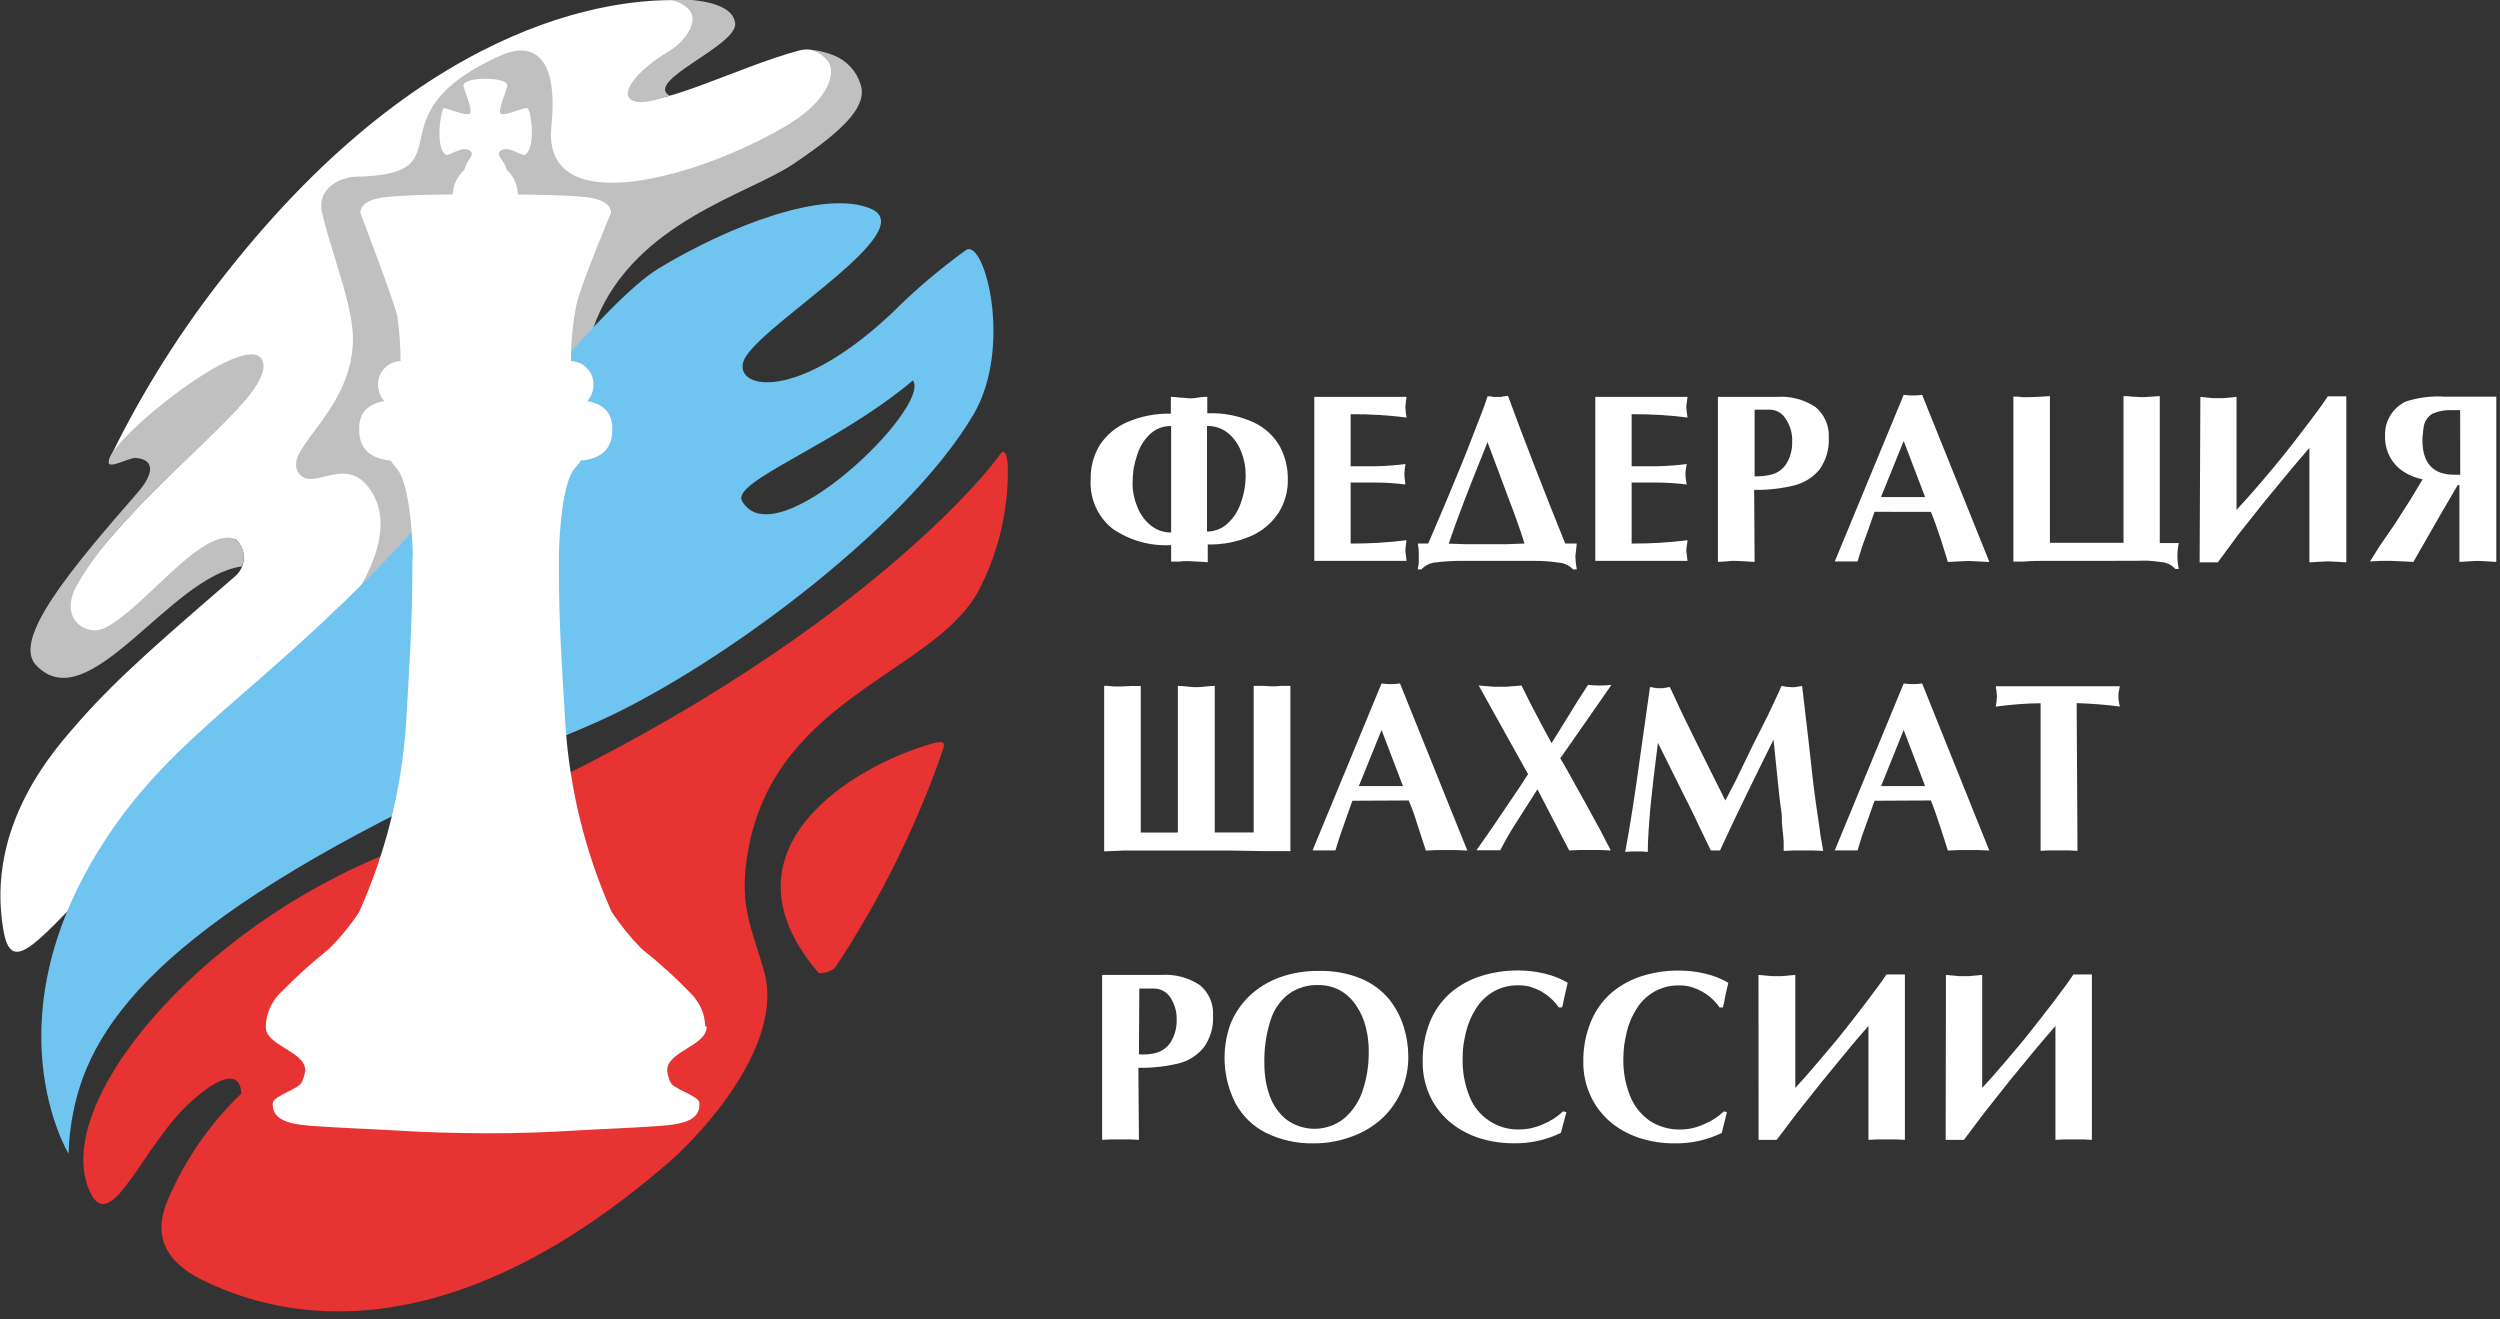 <?xml version="1.0" encoding="UTF-8"?> <svg xmlns="http://www.w3.org/2000/svg" width="271" height="143" viewBox="0 0 271 143" fill="none"><rect x="0" y="0" width="271" height="143" fill="#333333" stroke="none"/><g clip-path="url(#clip0_26_694)"><path d="M126.95 59.09C124.677 59.221 122.427 58.584 120.56 57.28C119.773 56.641 119.151 55.823 118.745 54.894C118.34 53.964 118.163 52.952 118.23 51.94C118.2 50.63 118.547 49.339 119.23 48.22C119.965 47.117 121.008 46.254 122.23 45.74C123.712 45.11 125.311 44.803 126.92 44.84V43.02C127.255 43.028 127.589 43.055 127.92 43.1C128.36 43.1 128.7 43.18 128.92 43.18C129.14 43.18 129.44 43.18 129.87 43.1C130.3 43.02 130.66 43.02 130.87 43.02V44.8C132.612 44.73 134.346 45.073 135.93 45.8C137.113 46.355 138.095 47.264 138.74 48.4C139.311 49.474 139.606 50.673 139.6 51.89C139.641 53.192 139.293 54.477 138.6 55.58C137.869 56.698 136.826 57.578 135.6 58.11C134.124 58.747 132.527 59.057 130.92 59.02V60.94L129.92 60.88L128.92 60.83H128.5C128.27 60.83 128.07 60.83 127.92 60.88H127.41H126.95V59.09ZM126.95 57.72V46.18C126.138 46.163 125.349 46.453 124.74 46.99C124.065 47.602 123.565 48.382 123.29 49.25C123.118 49.742 122.985 50.247 122.89 50.76C122.812 51.31 122.772 51.865 122.77 52.42C122.771 53.282 122.945 54.136 123.28 54.93C123.574 55.71 124.067 56.4 124.71 56.93C125.338 57.453 126.133 57.734 126.95 57.72ZM130.84 46.18V57.62C131.666 57.621 132.463 57.311 133.07 56.75C133.75 56.121 134.254 55.324 134.53 54.44C134.872 53.477 135.041 52.462 135.03 51.44C135.032 50.575 134.863 49.718 134.53 48.92C134.23 48.141 133.734 47.452 133.09 46.92C132.45 46.417 131.654 46.155 130.84 46.18Z" fill="white"></path><path d="M152.47 43.02C152.407 43.391 152.364 43.765 152.34 44.14C152.363 44.515 152.406 44.889 152.47 45.26C150.46 45.008 148.436 44.888 146.41 44.9V50.54H149.14C150.214 50.519 151.285 50.439 152.35 50.3C152.29 50.664 152.25 51.031 152.23 51.4C152.23 51.61 152.28 51.98 152.35 52.52C151.286 52.382 150.214 52.312 149.14 52.31H146.41V58.92C148.436 58.932 150.46 58.812 152.47 58.56C152.407 58.931 152.364 59.305 152.34 59.68L152.47 60.8H142.47V43.02H152.47Z" fill="white"></path><path d="M154.82 58.92L156.62 54.7L158.19 50.92C158.79 49.47 159.35 48.05 159.87 46.67C160.39 45.29 160.87 44.19 161.25 42.96H161.58L161.85 43.03H162.13C162.203 43.038 162.277 43.038 162.35 43.03H162.66L162.91 42.98C163.094 42.943 163.282 42.923 163.47 42.92C165.2 47.64 167.25 52.92 169.67 58.92H170.92L170.77 60.31C170.78 60.783 170.83 61.255 170.92 61.72H170.52C170.094 61.276 169.514 61.012 168.9 60.98C168.026 60.848 167.143 60.788 166.26 60.8H158.54C157.584 60.787 156.628 60.84 155.68 60.96C155.069 60.998 154.496 61.27 154.08 61.72H153.69C153.69 61.53 153.77 61.33 153.79 61.08C153.806 60.824 153.806 60.566 153.79 60.31C153.802 60.11 153.802 59.91 153.79 59.71C153.79 59.46 153.72 59.2 153.69 58.92H154.82ZM165.26 58.92C164.767 57.367 164.2 55.763 163.56 54.11L161.25 47.93C159.31 52.71 157.9 56.36 157.04 58.93L158.83 58.99H160.98H163.31L165.26 58.92Z" fill="white"></path><path d="M182.93 43.02C182.85 43.62 182.79 44.02 182.79 44.14C182.79 44.26 182.85 44.66 182.93 45.26C180.92 45.007 178.896 44.887 176.87 44.9V50.54H179.61C180.69 50.519 181.769 50.439 182.84 50.3C182.761 50.662 182.714 51.03 182.7 51.4C182.716 51.776 182.763 52.151 182.84 52.52C181.769 52.383 180.69 52.313 179.61 52.31H176.87V58.92C178.896 58.933 180.92 58.813 182.93 58.56C182.85 59.16 182.79 59.56 182.79 59.68L182.93 60.8H172.93V43.02H182.93Z" fill="white"></path><path d="M190.2 60.91L189.2 60.85L188.2 60.8H187.68L187.22 60.85L186.22 60.91V43.02H192.64C194.107 42.919 195.566 43.306 196.79 44.12C197.275 44.519 197.658 45.027 197.91 45.602C198.162 46.177 198.275 46.803 198.24 47.43C198.303 48.663 197.951 49.881 197.24 50.89C196.522 51.755 195.543 52.366 194.45 52.63C193.043 52.971 191.598 53.129 190.15 53.1L190.2 60.91ZM190.2 51.64C190.534 51.644 190.868 51.627 191.2 51.59C191.456 51.562 191.71 51.519 191.96 51.46C192.324 51.377 192.666 51.219 192.965 50.997C193.265 50.775 193.515 50.494 193.7 50.17C194.097 49.481 194.295 48.695 194.27 47.9C194.315 47.016 194.069 46.142 193.57 45.41C193.397 45.109 193.148 44.859 192.848 44.684C192.548 44.508 192.208 44.414 191.86 44.41H190.2V51.64Z" fill="white"></path><path d="M203.2 55.48L202.56 57.3L201.84 59.3L201.36 60.86H200.78H200.14H199.53H198.89L206.36 42.8C206.691 42.849 207.026 42.872 207.36 42.87C207.695 42.871 208.029 42.848 208.36 42.8L215.65 60.92L214.51 60.86L213.38 60.81L212.25 60.86L211.15 60.92L210.44 58.63L209.82 56.82C209.66 56.35 209.48 55.91 209.31 55.49L203.2 55.48ZM208.68 53.88L206.36 47.8L203.9 53.88H208.68Z" fill="white"></path><path d="M226.14 60.8H221.25C220.87 60.8 220.25 60.8 219.25 60.88H218.25V42.99H218.66L219.24 43.05C219.413 43.061 219.587 43.061 219.76 43.05H220.21L221.21 43L222.21 42.94V58.84H223.54H226.22H228.86H230.19V42.94H230.59L231.17 43L232.12 43.05C232.4 43.05 232.74 43.05 233.12 43L234.12 42.94V58.87H236.18C236.084 59.337 236.033 59.813 236.03 60.29C236.031 60.754 236.082 61.217 236.18 61.67H235.8C235.413 61.235 234.871 60.969 234.29 60.93C233.83 60.86 233.41 60.83 233 60.79C232.59 60.75 232.1 60.79 231.52 60.79L226.14 60.8Z" fill="white"></path><path d="M238.52 43.02L239.27 43.1L239.93 43.16H240.49H241.03L241.7 43.1L242.44 43.02V55.27C243.14 54.53 243.99 53.57 245 52.4C246.01 51.23 246.76 50.31 247.62 49.25C248.48 48.19 249.24 47.17 250.12 46.02C250.56 45.42 250.96 44.89 251.34 44.39C251.72 43.89 252.04 43.39 252.34 42.96H254.34V60.96L253.34 60.9L252.34 60.85L251.34 60.9L250.34 60.96V48.55C249.96 48.99 249.57 49.43 249.18 49.9C248.79 50.37 248.4 50.81 248.04 51.26L245.36 54.51L242.62 57.96L240.41 60.96H239.59H238.44L238.52 43.02Z" fill="white"></path><path d="M270.6 60.91L269.6 60.85L268.6 60.8L267.6 60.85L266.6 60.91V52.58H266.42L264.74 55.45L261.61 60.91L260.44 60.85L259.26 60.8H258.76H258.06L256.91 60.86L257.91 59.26L259.6 56.8L261.34 54.08L262.61 51.96C261.841 51.811 261.109 51.509 260.46 51.07C259.859 50.666 259.37 50.115 259.04 49.47C258.69 48.783 258.518 48.02 258.54 47.25C258.508 46.475 258.705 45.707 259.107 45.044C259.509 44.38 260.098 43.85 260.8 43.52C262.165 43.081 263.6 42.905 265.03 43H270.6V60.91ZM266.68 44.46H265.79C265.078 44.427 264.367 44.553 263.71 44.83C263.431 44.989 263.195 45.213 263.021 45.483C262.847 45.753 262.74 46.06 262.71 46.38C262.675 46.602 262.651 46.826 262.64 47.05C262.6 47.264 262.583 47.482 262.59 47.7C262.59 50.2 263.74 51.46 266.03 51.46H266.69L266.68 44.46Z" fill="white"></path><path d="M127.68 90.24V74.35C128.014 74.355 128.348 74.379 128.68 74.42C129.011 74.468 129.345 74.491 129.68 74.49C130.014 74.49 130.349 74.467 130.68 74.42C131.012 74.379 131.346 74.356 131.68 74.35V90.24H132.55H133.82H135.08H135.9V74.35H136.43H136.88L137.88 74.4C138.214 74.4 138.548 74.384 138.88 74.35H139.88V92.26C139.31 92.26 138.34 92.26 137 92.26L133.31 92.2C132.18 92.2 131.01 92.2 129.77 92.2H123.77C123.08 92.2 122.41 92.2 121.77 92.2L119.69 92.29V74.35H120.1L120.69 74.41H121.21H121.66L122.66 74.36H123.66V90.25H124.51H125.76H127.05L127.68 90.24Z" fill="white"></path><path d="M146.6 86.8L145.95 88.62L145.25 90.62L144.76 92.18H144.18H143.53H142.93H142.28L149.76 74.09C150.092 74.134 150.426 74.157 150.76 74.16C151.095 74.156 151.429 74.133 151.76 74.09L159.06 92.2L157.91 92.15H156.78H155.65L154.56 92.2C154.23 91.2 153.99 90.4 153.82 89.92C153.56 89.08 153.35 88.47 153.23 88.11C153.11 87.75 152.89 87.2 152.7 86.77L146.6 86.8ZM152.08 85.21L149.76 79.13L147.3 85.21H152.08Z" fill="white"></path><path d="M172.13 77.91L169.13 82.21L169.5 82.81C170.17 84 170.92 85.35 171.73 86.81C172.54 88.27 173.13 89.36 173.44 89.93C173.88 90.76 174.27 91.51 174.61 92.19L173.46 92.14H172.35H171.24L170.1 92.19L166.66 85.56L164.26 89.32C163.669 90.242 163.125 91.193 162.63 92.17H161.98H161.32H160.68H160.04L161.14 90.61C161.59 89.97 161.92 89.49 162.14 89.16C162.36 88.83 162.65 88.38 163.03 87.84C163.25 87.52 163.54 87.1 163.88 86.58L164.76 85.28C165.04 84.82 165.35 84.37 165.64 83.92L160.29 74.31L161.15 74.38L161.93 74.44H163.29L164.07 74.38L164.93 74.31L165.93 76.31L167.11 78.56L168.19 80.56L170 77.64L170.91 76.15C171.29 75.56 171.69 74.92 172.14 74.24C172.558 74.289 172.979 74.312 173.4 74.31C173.828 74.312 174.255 74.289 174.68 74.24L172.13 77.91Z" fill="white"></path><path d="M193.12 74.35L193.59 74.44L194.2 74.49H194.54L194.92 74.43L195.35 74.36L196.04 80.26L196.54 84.75C196.63 85.53 196.73 86.2 196.8 86.75C196.8 86.75 196.87 87.24 197.01 88.22C197.24 89.75 197.35 90.6 197.37 90.74C197.5 91.41 197.59 91.91 197.63 92.24L196.54 92.19H195.45H195.01H194.4L193.35 92.24C193.35 91.79 193.35 91.45 193.35 91.24C193.35 91.03 193.27 90.34 193.16 89.24C193.16 88.78 193.16 88.24 193.07 87.74C192.98 87.24 192.93 86.67 192.89 86.38L192.61 83.69L192.25 80.18L190.86 82.99L189.31 86.15L187.79 89.31L186.45 92.19H185.45L184.1 89.38L183.31 87.73C183.14 87.36 182.93 86.95 182.7 86.52L181.21 83.52L179.72 80.52C179.37 83.24 179.1 85.52 178.92 87.35C178.73 89.45 178.62 91.13 178.62 92.35L178.02 92.3H177.39H176.8L176.17 92.35C176.61 90.01 177.01 87.52 177.39 84.87L178.86 74.47L179.27 74.54L179.62 74.6H180.26L180.61 74.54L181.01 74.47L182.41 77.47L183.84 80.38L185.53 83.78L187.03 86.78L188.2 84.52L190 80.8L191.68 77.46C191.98 76.81 192.24 76.28 192.44 75.84C192.64 75.4 192.93 74.8 193.12 74.35Z" fill="white"></path><path d="M203.2 86.8L202.56 88.62L201.84 90.62L201.36 92.18H200.78H200.14H199.53H198.89L206.36 74.09C206.692 74.134 207.026 74.157 207.36 74.16C207.694 74.155 208.028 74.132 208.36 74.09L215.64 92.2L214.5 92.15H213.37H212.24L211.15 92.2C210.82 91.2 210.58 90.4 210.42 89.92C210.14 89.08 209.94 88.47 209.81 88.11C209.68 87.75 209.49 87.2 209.31 86.77L203.2 86.8ZM208.68 85.21L206.36 79.13L203.91 85.21H208.68Z" fill="white"></path><path d="M225.2 92.23L224.2 92.18H223.2H222.2L221.2 92.23V76.23C219.574 76.25 217.951 76.374 216.34 76.6C216.406 76.23 216.45 75.856 216.47 75.48C216.447 75.115 216.403 74.751 216.34 74.39H229.79L229.71 74.81L229.64 75.18V75.8L229.71 76.2L229.79 76.59C228.238 76.387 226.676 76.264 225.11 76.22L225.2 92.23Z" fill="white"></path><path d="M123.46 123.56L122.46 123.51H121.46H120.93H120.47L119.47 123.56V105.68H125.89C127.36 105.581 128.822 105.967 130.05 106.78C130.536 107.175 130.921 107.681 131.171 108.255C131.422 108.829 131.531 109.455 131.49 110.08C131.564 111.314 131.211 112.536 130.49 113.54C129.778 114.415 128.798 115.03 127.7 115.29C126.292 115.622 124.847 115.776 123.4 115.75L123.46 123.56ZM123.46 114.29C123.793 114.309 124.127 114.309 124.46 114.29C124.716 114.262 124.97 114.219 125.22 114.16C125.585 114.073 125.928 113.913 126.228 113.689C126.529 113.466 126.782 113.184 126.97 112.86C127.362 112.172 127.562 111.392 127.55 110.6C127.588 109.714 127.343 108.838 126.85 108.1C126.661 107.814 126.404 107.579 126.102 107.415C125.801 107.251 125.463 107.163 125.12 107.16H123.5L123.46 114.29Z" fill="white"></path><path d="M142.4 123.94C140.641 123.976 138.897 123.6 137.31 122.84C135.888 122.144 134.714 121.027 133.95 119.64C133.261 118.309 132.856 116.849 132.761 115.353C132.667 113.857 132.884 112.358 133.4 110.95C133.867 109.818 134.565 108.797 135.45 107.95C136.39 107.069 137.499 106.389 138.71 105.95C140.092 105.457 141.553 105.219 143.02 105.25C144.575 105.212 146.121 105.498 147.56 106.09C148.721 106.575 149.749 107.329 150.56 108.29C151.273 109.183 151.816 110.2 152.16 111.29C152.492 112.345 152.66 113.444 152.66 114.55C152.667 115.788 152.429 117.015 151.96 118.16C151.482 119.288 150.781 120.309 149.9 121.16C148.96 122.036 147.855 122.716 146.65 123.16C145.294 123.683 143.853 123.947 142.4 123.94ZM137.06 115.36C137.055 116.514 137.244 117.66 137.62 118.75C137.973 119.767 138.599 120.666 139.43 121.35C140.348 122.03 141.467 122.385 142.609 122.36C143.751 122.335 144.853 121.93 145.74 121.21C146.674 120.388 147.366 119.327 147.74 118.14C148.174 116.804 148.387 115.405 148.37 114C148.382 113.131 148.281 112.264 148.07 111.42C147.877 110.59 147.538 109.802 147.07 109.09C146.633 108.39 146.033 107.806 145.32 107.39C144.569 106.971 143.72 106.761 142.86 106.78C141.746 106.749 140.651 107.079 139.74 107.72C138.788 108.43 138.088 109.425 137.74 110.56C137.239 112.109 137.009 113.733 137.06 115.36Z" fill="white"></path><path d="M169.8 120.55L169.2 122.8C167.595 123.585 165.826 123.972 164.04 123.93C162.718 123.936 161.403 123.723 160.15 123.3C159.005 122.91 157.945 122.302 157.03 121.51C156.148 120.731 155.443 119.773 154.96 118.7C154.458 117.571 154.205 116.346 154.22 115.11C154.193 113.615 154.465 112.129 155.02 110.74C155.506 109.541 156.267 108.473 157.24 107.62C158.208 106.795 159.335 106.176 160.55 105.8C161.863 105.386 163.233 105.184 164.61 105.2C165.55 105.2 166.486 105.311 167.4 105.53C168.293 105.731 169.15 106.068 169.94 106.53L169.62 107.91C169.53 108.35 169.48 108.58 169.47 108.62C169.434 108.816 169.387 109.01 169.33 109.2H168.97C168.472 108.48 167.815 107.885 167.05 107.46C166.672 107.253 166.273 107.086 165.86 106.96C165.462 106.854 165.052 106.803 164.64 106.81C163.686 106.783 162.743 107.015 161.91 107.48C161.133 107.929 160.477 108.56 160 109.32C159.494 110.109 159.126 110.978 158.91 111.89C158.79 112.38 158.7 112.89 158.63 113.31C158.572 113.801 158.545 114.296 158.55 114.79C158.521 116.158 158.766 117.518 159.27 118.79C159.688 119.9 160.446 120.849 161.435 121.503C162.425 122.156 163.595 122.481 164.78 122.43C165.626 122.418 166.46 122.231 167.23 121.88C168.047 121.556 168.794 121.078 169.43 120.47L169.8 120.55Z" fill="white"></path><path d="M187.2 120.55L186.64 122.81C185.031 123.592 183.259 123.98 181.47 123.94C180.147 123.946 178.833 123.733 177.58 123.31C176.431 122.92 175.369 122.312 174.45 121.52C173.568 120.741 172.863 119.783 172.38 118.71C171.874 117.581 171.618 116.357 171.63 115.12C171.605 113.623 171.884 112.136 172.45 110.75C172.936 109.551 173.697 108.483 174.67 107.63C175.636 106.807 176.759 106.188 177.97 105.81C179.286 105.395 180.66 105.193 182.04 105.21C182.976 105.21 183.91 105.321 184.82 105.54C185.712 105.735 186.566 106.073 187.35 106.54L187.03 107.92C186.95 108.36 186.9 108.59 186.9 108.63C186.9 108.67 186.82 109 186.76 109.21H186.4C185.907 108.486 185.249 107.889 184.48 107.47C184.095 107.263 183.689 107.095 183.27 106.97C182.876 106.863 182.468 106.813 182.06 106.82C181.106 106.795 180.163 107.026 179.33 107.49C178.551 107.936 177.894 108.568 177.42 109.33C176.91 110.117 176.541 110.987 176.33 111.9C176.22 112.39 176.13 112.9 176.06 113.32C176.004 113.811 175.974 114.305 175.97 114.8C175.945 116.169 176.193 117.529 176.7 118.8C177.13 119.884 177.867 120.818 178.82 121.49C179.822 122.14 180.996 122.471 182.19 122.44C183.042 122.429 183.883 122.241 184.66 121.89C185.476 121.564 186.223 121.085 186.86 120.48L187.2 120.55Z" fill="white"></path><path d="M190.62 105.68L191.39 105.75L192.05 105.81H193.2L193.85 105.75L194.61 105.68V117.93C195.3 117.19 196.15 116.23 197.14 115.05C198.13 113.87 198.92 112.97 199.77 111.9C200.62 110.83 201.4 109.83 202.28 108.67C202.71 108.08 203.12 107.54 203.49 107.05C203.86 106.56 204.21 106.05 204.49 105.63H206.49V123.56L205.49 123.51H204.49H203.54L202.54 123.56V111.21L201.38 112.55C200.98 113.01 200.6 113.47 200.24 113.91L197.57 117.16L194.82 120.62L192.59 123.56H191.79H190.63L190.62 105.68Z" fill="white"></path><path d="M210.94 105.68L211.71 105.75L212.35 105.81H213.47L214.13 105.75L214.87 105.68V117.93C215.57 117.19 216.41 116.23 217.41 115.05C218.41 113.87 219.19 112.97 220.03 111.9C220.87 110.83 221.67 109.83 222.55 108.67L223.76 107.05C224.14 106.55 224.48 106.05 224.76 105.63H226.76V123.56L225.76 123.51H224.76H223.81L222.81 123.56V111.21L221.66 112.55C221.26 113.01 220.88 113.47 220.51 113.91L217.84 117.16L215.1 120.62L212.89 123.56H212.06H210.91L210.94 105.68Z" fill="white"></path><path d="M10.03 95.93C16.71 89.66 24.77 78.28 33.03 71.65C34.324 70.574 35.543 69.411 36.68 68.17C37.2 67.35 37.68 66.53 38.16 65.73C45.35 53.16 41.16 53.4 42.85 51.6C43.29 51.08 43.73 50.6 44.15 50.23C49.8 39.66 59.75 38.47 62.36 32.99C65.23 26.99 67.7 25.52 79.69 20.59C84.18 18.74 87.84 14.78 90.69 9.37C91.1 8.78 89.76 4.67 86.69 5.46C79.87 7.25 70.1 12.46 68.51 10.4C66.92 8.34 81.05 2.47 79.21 2.47C78.746 1.815 78.149 1.266 77.458 0.858C76.767 0.449 75.998 0.191 75.2 0.1C67.67 -0.52 46.87 1.32 24.66 29.43C19.695 35.655 15.433 42.41 11.95 49.57C10.4 52.97 24.81 38.19 26.95 38.76C31.33 39.91 24.68 45.27 17.55 52.36C12.03 57.8 6.45 64.41 4.2 69.8C9.31 76.4 22.89 58.06 25.53 58.44C25.806 58.684 26.027 58.983 26.182 59.318C26.336 59.652 26.42 60.014 26.427 60.383C26.435 60.751 26.366 61.116 26.226 61.457C26.085 61.797 25.875 62.105 25.61 62.36C18.79 68.29 12.94 73.2 8.51 78.28C6.13 81.02 -1.65 89.36 0.38 100.88C1.2 105.49 3.49 102.8 10.03 95.93Z" fill="white"></path><path d="M90.59 104.8C95.422 97.487 99.322 89.599 102.2 81.32C102.54 80.32 102.2 80.32 101.02 80.61C92.34 83.06 77.43 92.16 88.66 105.38C88.92 105.7 90.28 105.28 90.59 104.8Z" fill="#E73331"></path><path d="M81.2 91.62C84.44 75.62 101.02 72.97 105.97 64.23C108.188 60.076 109.316 55.428 109.25 50.72C109.25 49.79 109 48.45 108.45 49.2C104.61 54.56 84.8 75.72 42.45 92.35C21.41 100.58 5.4 119.8 9.75 129.19C12.03 134.13 15.48 124.07 20.75 119.38C26.36 114.38 26.14 118.56 26.14 118.56C22.829 121.733 20.179 125.529 18.34 129.73C17.08 132.48 16.61 135.93 21.58 138.58C26.79 141.15 45.41 149.58 72.58 125.92C76.37 122.63 84.9 113.18 82.88 105.47C81.5 100.49 79.91 98.13 81.2 91.62Z" fill="#E73331"></path><path d="M68.2 10.6C67.48 9.66 69.39 7.42 72.44 5.6C74.37 4.45 76.08 2 74.37 0.75C73.774 0.273 73.043 -0.003 72.28 -0.04C72.28 -0.04 74.01 -0.04 74.53 -0.04C76.8 0.11 79.53 0.72 79.7 2.56C79.82 5.02 69.85 8.73 72.56 10.37C70.4 11.14 68.79 11.36 68.2 10.6ZM28.38 38.95C26.51 35.79 11.96 47.57 11.8 49.95C11.48 51.06 14.02 49.57 14.73 49.64C16.86 49.82 16.65 51.44 14.87 53.45C7.66 61.71 1.35 69.26 3.87 72.06C9.54 78.21 18.38 62.45 26.21 61.4C26.438 60.888 26.488 60.314 26.352 59.771C26.216 59.227 25.902 58.745 25.46 58.4C21.71 57.15 15.46 66.18 11.28 68.1C9.35 69 6.37 67.1 8.28 63.55C13.73 53.58 30.55 42.61 28.38 38.95ZM93.29 9.16C93.075 8.449 92.703 7.796 92.201 7.249C91.699 6.702 91.08 6.275 90.39 6C89.56 5.672 88.688 5.463 87.8 5.38C88.416 5.521 88.982 5.825 89.44 6.26C90.96 7.61 89.87 10.83 85.44 13.51C76.23 19.07 58.69 24.27 59.77 13.68C60.57 5.86 57.64 4.46 54.12 6.08C39.81 12.57 50.95 18.89 38.67 19.15C36.86 19.2 34.25 20.42 34.93 23.15C35.93 27.44 38.39 33.37 38.26 37.08C37.98 44.67 30.89 48.54 32.26 51.08C33.63 53.62 37.26 49.23 39.97 52.85C43.66 57.72 38.69 65.21 34.11 70.22H35.11C37.11 68.38 59.95 47.95 64.66 34.63C69 24.04 81.12 21.06 85.96 17.8C91.95 13.8 93.99 11.34 93.29 9.16Z" fill="#C0C0C0"></path><path d="M104.74 27.09C101.841 29.179 99.115 31.5 96.591 34.03C85.49 44.41 78.721 41.83 80.9 38.57C83.641 34.47 99.8 24.94 94.41 22.63C89.41 20.48 79.031 24.48 71.41 29.09C65.41 32.76 53.87 47.98 42.41 60.09C28.201 74.99 19.131 79.51 11.761 90.51C-1.53 110.35 7.43 125.06 7.43 125.06C7.502 122.595 7.913 120.153 8.65 117.8C12.101 107.05 24.36 95.3 63.74 78.69C76.74 73.2 98.13 57.53 105.54 44.91C109.81 37.6 106.74 25.91 104.74 27.09ZM80.441 54.31C79.24 52.18 90.691 48.22 98.96 41.24C101.03 44.09 84.031 60.67 80.441 54.31Z" fill="#6FC5F0"></path><path d="M76.45 111.27C76.411 109.994 75.91 108.775 75.04 107.84C73.323 106.05 71.485 104.38 69.54 102.84C68.334 101.614 67.249 100.274 66.3 98.84C63.471 92.477 61.779 85.667 61.3 78.72C60.94 72.63 60.57 67.65 60.59 61.56C60.59 61.11 60.59 60.66 60.59 60.22C60.59 60.22 60.65 52.41 62.41 50.64C62.621 50.426 62.806 50.188 62.96 49.93C64.91 49.75 66.37 48.86 66.37 46.66C66.47 44.66 65.28 43.76 63.65 43.48C64.088 43.002 64.33 42.378 64.33 41.73C64.349 41.065 64.104 40.419 63.649 39.934C63.194 39.449 62.565 39.163 61.9 39.14C61.885 37.204 62.059 35.272 62.42 33.37C62.65 31.58 66.22 23.1 66.22 23.1C66.22 23.1 66.5 21.6 63.22 21.34C61.37 21.16 58.39 21.11 56.14 21.08C56.129 20.578 56.016 20.083 55.808 19.626C55.6 19.169 55.301 18.758 54.93 18.42C54.74 17.35 53.54 16.79 54.34 16.29C55.14 15.79 56.61 16.95 56.89 16.79C58.17 15.98 57.55 11.86 57.16 11.73C56.77 11.6 54.89 12.56 54.34 12.35C53.79 12.14 55.07 9.58 54.99 9.23C54.89 8.73 53.78 8.54 52.62 8.54C51.46 8.54 50.35 8.73 50.24 9.23C50.17 9.58 51.44 12.14 50.88 12.35C50.32 12.56 48.35 11.64 48.09 11.73C47.83 11.82 47.09 15.98 48.35 16.79C48.62 16.95 50.1 15.79 50.88 16.29C51.66 16.79 50.5 17.35 50.34 18.42C49.957 18.752 49.647 19.16 49.428 19.618C49.209 20.075 49.088 20.573 49.07 21.08C46.84 21.08 43.86 21.16 42.07 21.34C38.8 21.6 39.07 23.1 39.07 23.1C39.07 23.1 42.57 32.23 43.07 34.26C43.299 35.877 43.416 37.507 43.42 39.14C42.754 39.163 42.125 39.449 41.668 39.934C41.211 40.419 40.964 41.064 40.98 41.73C40.98 42.378 41.223 43.002 41.66 43.48C40.02 43.76 38.84 44.63 38.94 46.66C38.94 48.86 40.42 49.75 42.35 49.93C42.504 50.185 42.685 50.423 42.89 50.64C44.66 52.41 44.75 60.22 44.75 60.22C44.708 60.665 44.692 61.113 44.7 61.56C44.7 67.65 44.35 72.63 44 78.72C43.497 85.67 41.785 92.479 38.94 98.84C37.997 100.284 36.904 101.625 35.68 102.84C33.746 104.393 31.909 106.062 30.18 107.84C29.329 108.784 28.843 110 28.81 111.27C28.75 113.4 33.16 113.93 33.09 116.09C33.021 116.489 32.903 116.879 32.74 117.25C32.52 118.02 29.64 118.78 29.57 119.56C29.41 121.71 32.1 121.93 34.29 122.08C37.12 122.28 39.98 122.37 42.83 122.54C46.1 122.75 49.35 122.83 52.63 122.85H52.76C56.03 122.85 59.29 122.75 62.57 122.54C65.41 122.37 68.27 122.28 71.12 122.08C73.29 121.93 76 121.71 75.81 119.56C75.81 118.78 72.81 118.02 72.65 117.25C72.484 116.882 72.373 116.491 72.32 116.09C72.24 113.93 76.65 113.4 76.6 111.27" fill="white"></path></g><defs><clipPath id="clip0_26_694"><rect width="270.6" height="142.17" fill="white"></rect></clipPath></defs></svg> 
